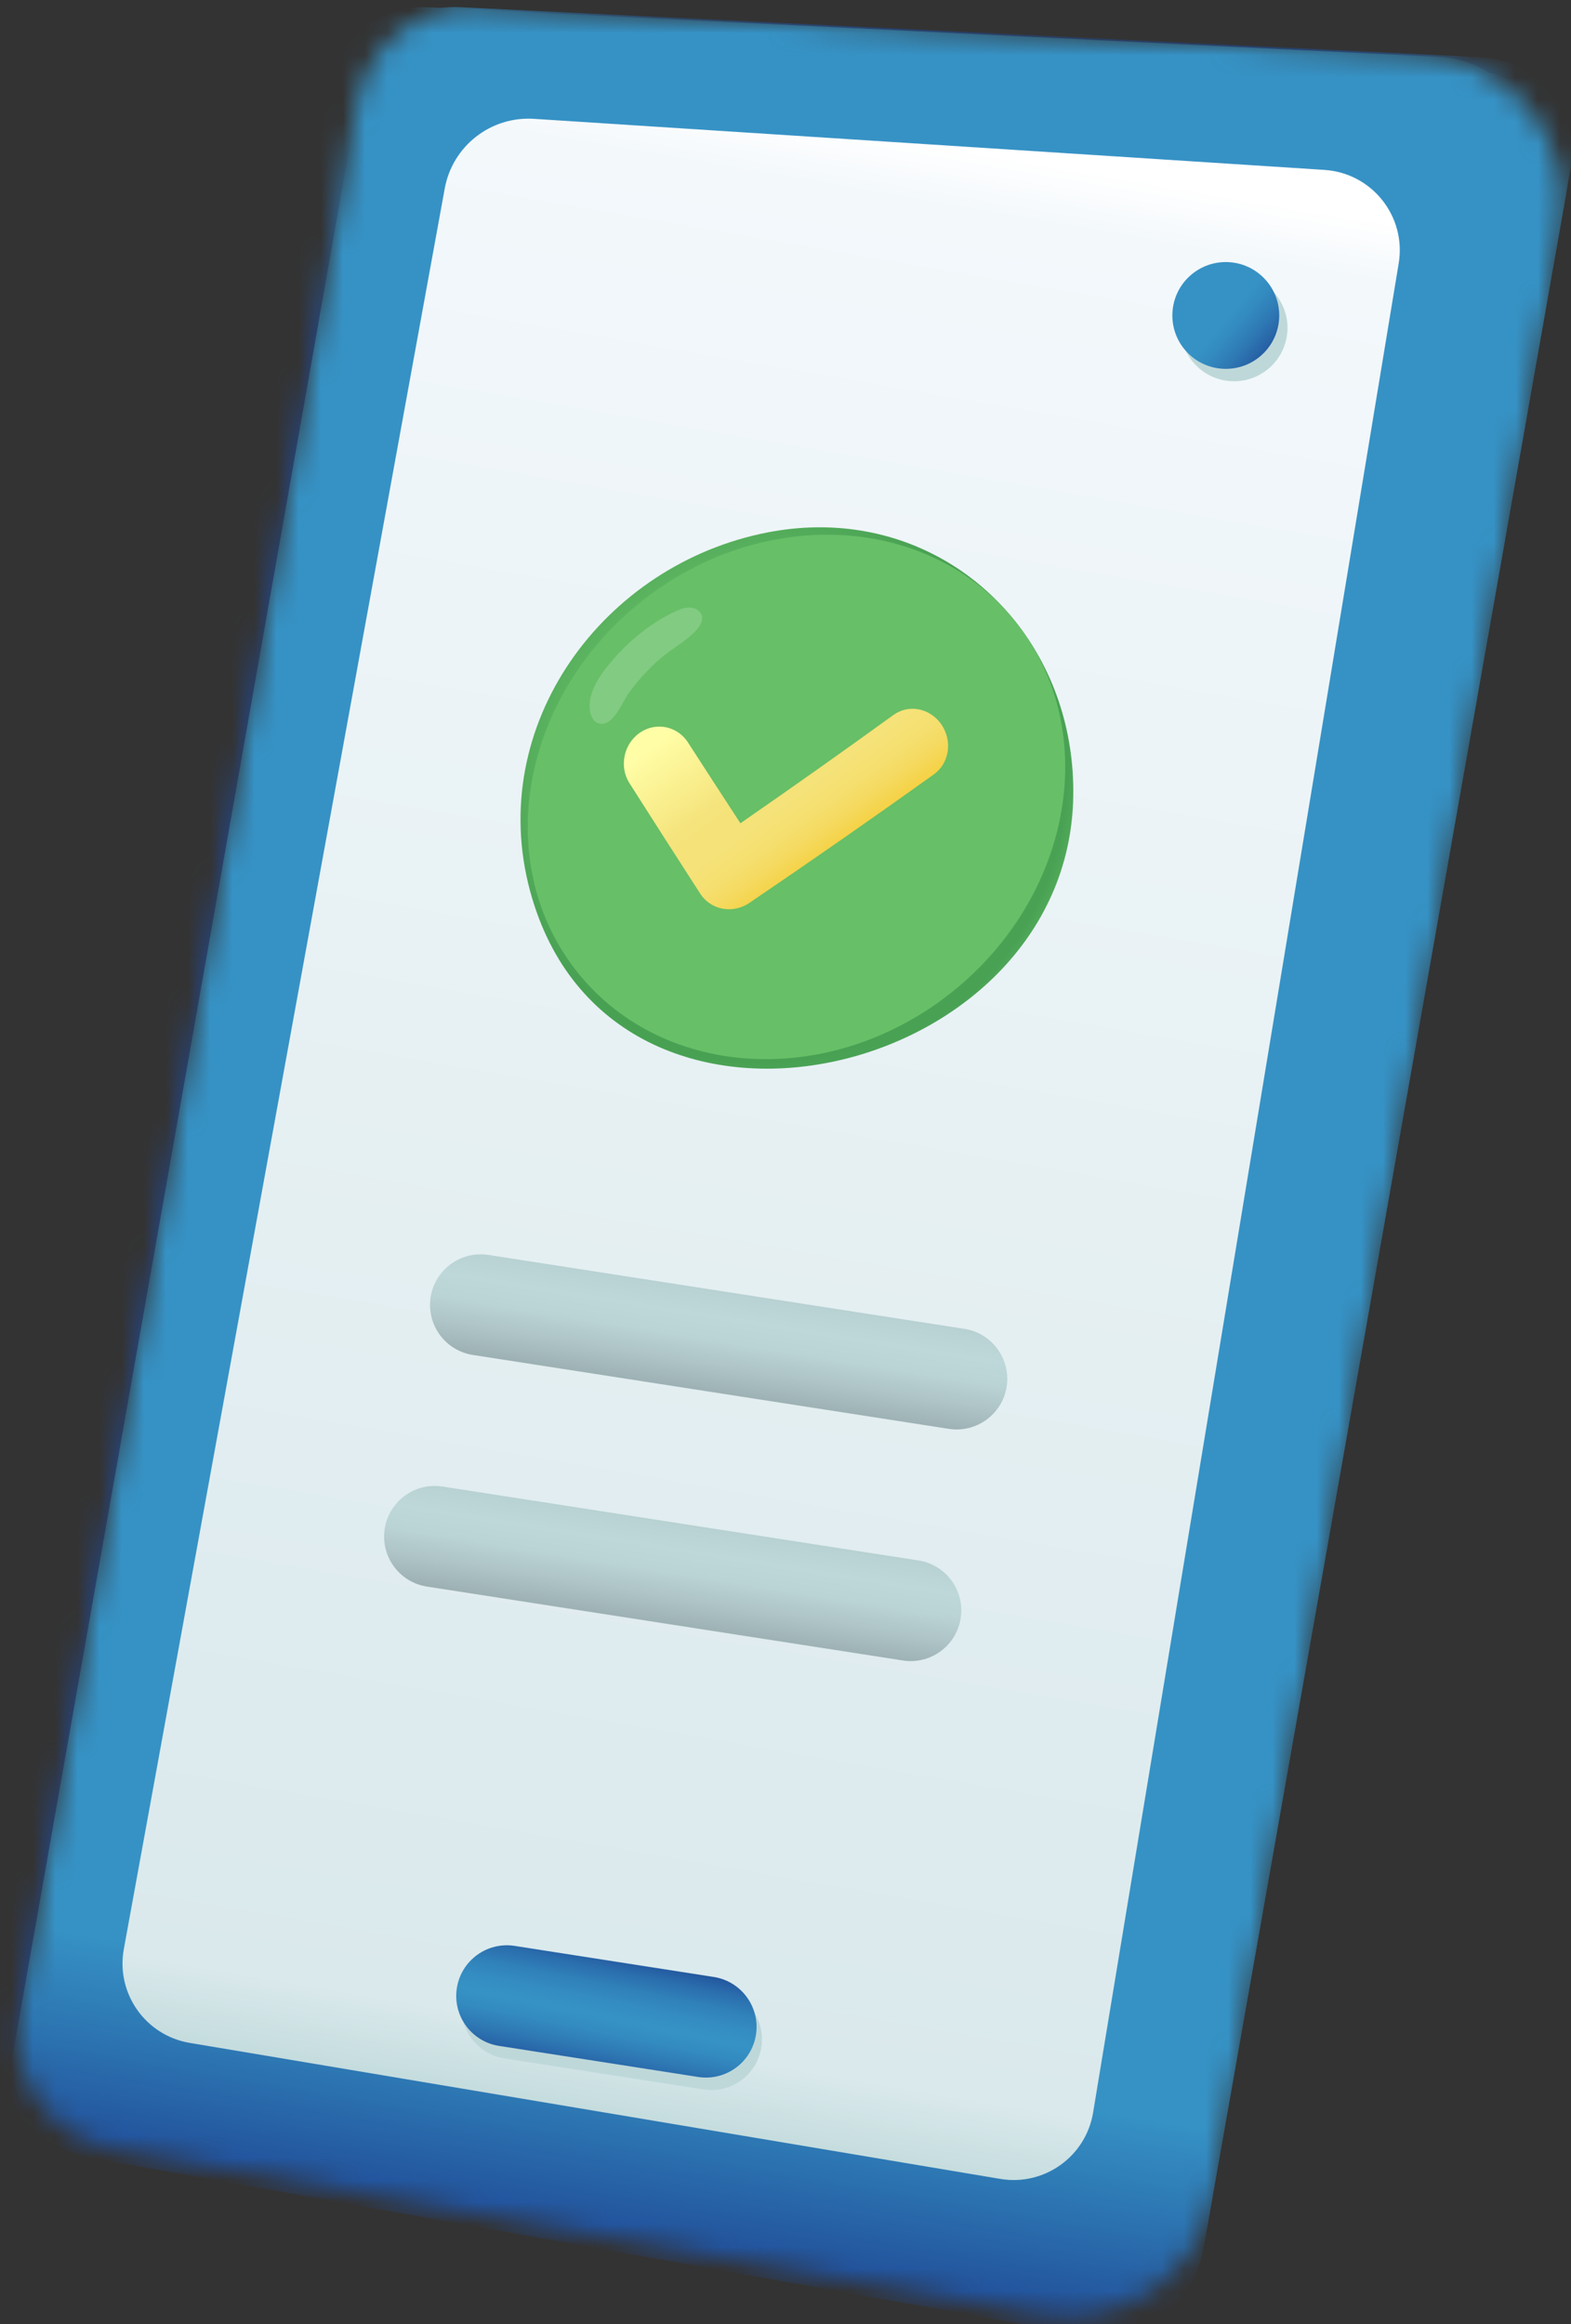 <svg width="71" height="105" viewBox="0 0 71 105" fill="none" xmlns="http://www.w3.org/2000/svg">
<rect x="0" y="0" width="71" height="105" fill="#333333" stroke="none"/>
<mask id="mask0_392_2489" style="mask-type:luminance" maskUnits="userSpaceOnUse" x="0" y="0" width="71" height="105">
<path d="M5.171 97.112L47.03 104.57C50.693 105.223 54.192 102.781 54.838 99.12L70.512 10.344C71.216 6.361 68.265 2.664 64.222 2.461L21.601 0.331C18.938 0.198 16.593 2.066 16.13 4.689L0.892 90.995C0.386 93.864 2.3 96.601 5.171 97.113V97.112Z" fill="white"/>
</mask>
<g mask="url(#mask0_392_2489)">
<path d="M4.234 96.942L49.387 104.997C51.739 105.412 53.984 103.843 54.399 101.492L70.969 7.653C71.423 5.082 69.509 2.699 66.899 2.584L20.723 0.322C18.554 0.227 16.65 1.753 16.273 3.889L0.725 91.935C0.31 94.285 1.881 96.528 4.234 96.942V96.942Z" fill="url(#paint0_linear_392_2489)"/>
<path d="M2.867 96.949L47.547 104.921C50.161 105.382 52.654 103.638 53.115 101.027L69.507 8.199C70.011 5.342 67.885 2.694 64.984 2.567L19.357 0.329C17.188 0.234 15.284 1.76 14.906 3.896L-0.642 91.942C-1.057 94.292 0.514 96.534 2.867 96.949Z" fill="url(#paint1_linear_392_2489)"/>
<path d="M4.144 97.494L48.824 105.466C51.438 105.927 53.931 104.183 54.392 101.572L70.784 8.745C71.288 5.888 69.162 3.24 66.261 3.113L20.633 0.875C18.465 0.78 16.561 2.306 16.183 4.442L0.636 92.487C0.221 94.838 1.792 97.08 4.145 97.494L4.144 97.494Z" fill="url(#paint2_linear_392_2489)"/>
<path d="M8.574 92.295L45.207 98.44C47.193 98.773 49.072 97.431 49.401 95.446L63.213 11.897C63.564 9.776 62.005 7.815 59.856 7.676L24.131 5.369C22.183 5.243 20.45 6.595 20.1 8.514L5.596 88.057C5.232 90.052 6.572 91.959 8.574 92.295Z" fill="url(#paint3_linear_392_2489)"/>
</g>
<path d="M38.889 23.969C37.567 23.756 36.164 23.77 34.714 24.049C27.271 25.482 21.919 32.754 23.963 40.277C27.604 53.678 48.272 48.88 48.505 35.999C48.617 29.854 44.494 24.871 38.889 23.969Z" fill="url(#paint4_radial_392_2489)"/>
<path d="M43.109 44.752C48.546 40.34 49.768 32.847 45.839 28.016C41.911 23.185 34.319 22.845 28.883 27.257C23.447 31.669 22.224 39.163 26.153 43.993C30.081 48.825 37.673 49.164 43.109 44.752Z" fill="url(#paint5_radial_392_2489)"/>
<path opacity="0.18" d="M27.926 32.135C27.691 32.49 27.403 32.785 27.054 32.679C26.791 32.6 26.668 32.294 26.649 32.021C26.605 31.361 26.959 30.74 27.364 30.216C28.204 29.131 29.328 28.156 30.587 27.592C30.787 27.503 31.002 27.43 31.22 27.449C31.438 27.468 31.657 27.602 31.72 27.812C31.905 28.437 30.506 29.218 30.104 29.539C29.464 30.05 28.895 30.649 28.416 31.312C28.288 31.489 28.126 31.833 27.926 32.135H27.926Z" fill="white"/>
<path d="M41.464 32.038C41.093 31.982 40.706 32.064 40.38 32.3C38.135 33.925 35.828 35.556 33.462 37.194C32.669 35.98 31.88 34.764 31.091 33.541C30.836 33.148 30.445 32.908 30.025 32.844C29.649 32.787 29.251 32.87 28.908 33.11C28.183 33.618 27.973 34.638 28.448 35.383C29.511 37.054 30.577 38.717 31.645 40.373C31.874 40.729 32.236 40.973 32.654 41.051C32.671 41.055 32.69 41.058 32.707 41.061C33.108 41.122 33.524 41.026 33.866 40.793C36.732 38.849 39.51 36.914 42.201 34.988C42.905 34.486 43.056 33.478 42.548 32.735C42.279 32.341 41.882 32.101 41.464 32.038V32.038Z" fill="url(#paint6_linear_392_2489)"/>
<path d="M58.139 15.29C57.875 16.596 56.601 17.441 55.294 17.178C53.987 16.914 53.141 15.642 53.405 14.336C53.668 13.03 54.942 12.185 56.249 12.448C57.556 12.712 58.402 13.984 58.139 15.29Z" fill="#BED8D9"/>
<path d="M57.022 16.038C58.009 15.142 58.083 13.617 57.186 12.63C56.29 11.644 54.763 11.57 53.775 12.466C52.788 13.361 52.714 14.887 53.611 15.874C54.507 16.86 56.034 16.933 57.022 16.038Z" fill="url(#paint7_linear_392_2489)"/>
<path d="M22.799 92.996L31.795 94.399C33.043 94.594 34.214 93.74 34.409 92.493C34.604 91.245 33.749 90.076 32.5 89.881L23.505 88.478C22.256 88.284 21.085 89.137 20.89 90.385C20.696 91.632 21.55 92.802 22.799 92.996Z" fill="#BED8D9"/>
<path d="M22.555 92.431L31.551 93.834C32.799 94.029 33.97 93.175 34.165 91.927C34.36 90.68 33.505 89.51 32.256 89.316L23.261 87.913C22.012 87.718 20.841 88.572 20.646 89.82C20.452 91.067 21.306 92.237 22.555 92.431Z" fill="url(#paint8_linear_392_2489)"/>
<path d="M19.294 71.679L40.803 75.017C42.052 75.212 43.223 74.358 43.417 73.111C43.612 71.863 42.758 70.694 41.509 70.499L20 67.161C18.752 66.966 17.581 67.82 17.386 69.067C17.192 70.315 18.046 71.484 19.295 71.679H19.294Z" fill="url(#paint9_linear_392_2489)"/>
<path d="M21.372 61.215L42.88 64.553C44.129 64.748 45.3 63.894 45.495 62.646C45.689 61.399 44.835 60.229 43.586 60.035L22.077 56.697C20.828 56.502 19.657 57.356 19.463 58.603C19.268 59.851 20.122 61.02 21.371 61.215H21.372Z" fill="url(#paint10_linear_392_2489)"/>
<defs>
<linearGradient id="paint0_linear_392_2489" x1="62.687" y1="54.555" x2="8.997" y2="45.078" gradientUnits="userSpaceOnUse">
<stop stop-color="#3692C5"/>
<stop offset="0.05" stop-color="#3591C4"/>
<stop offset="0.09" stop-color="#2D77B4"/>
<stop offset="0.14" stop-color="#2763A7"/>
<stop offset="0.19" stop-color="#23559D"/>
<stop offset="0.25" stop-color="#204D98"/>
<stop offset="0.36" stop-color="#204B97"/>
<stop offset="0.56" stop-color="#204D98"/>
<stop offset="0.68" stop-color="#23559D"/>
<stop offset="0.77" stop-color="#2763A7"/>
<stop offset="0.86" stop-color="#2D77B3"/>
<stop offset="0.93" stop-color="#3692C5"/>
<stop offset="1" stop-color="#3692C5"/>
</linearGradient>
<linearGradient id="paint1_linear_392_2489" x1="36.581" y1="1.066" x2="31.919" y2="107.779" gradientUnits="userSpaceOnUse">
<stop stop-color="#3692C5"/>
<stop offset="0.05" stop-color="#3692C5"/>
<stop offset="0.06" stop-color="#348BC1"/>
<stop offset="0.14" stop-color="#204B97"/>
<stop offset="0.88" stop-color="#204B97"/>
<stop offset="1" stop-color="#204B97"/>
</linearGradient>
<linearGradient id="paint2_linear_392_2489" x1="26.855" y1="101.643" x2="44.309" y2="0.858" gradientUnits="userSpaceOnUse">
<stop stop-color="#204B97"/>
<stop offset="0.06" stop-color="#2D78B4"/>
<stop offset="0.1" stop-color="#3692C5"/>
</linearGradient>
<linearGradient id="paint3_linear_392_2489" x1="26.508" y1="97.412" x2="42.197" y2="6.478" gradientUnits="userSpaceOnUse">
<stop offset="0.01" stop-color="#BED8D9"/>
<stop offset="0.06" stop-color="#DAE9EC"/>
<stop offset="0.97" stop-color="#F3F8FB"/>
<stop offset="1" stop-color="white"/>
</linearGradient>
<radialGradient id="paint4_radial_392_2489" cx="0" cy="0" r="1" gradientUnits="userSpaceOnUse" gradientTransform="translate(34.239 34.752) rotate(5.904) scale(15.042 15.027)">
<stop stop-color="#75D982"/>
<stop offset="0.13" stop-color="#70D179"/>
<stop offset="0.47" stop-color="#67BF67"/>
<stop offset="0.74" stop-color="#51AA59"/>
<stop offset="0.84" stop-color="#48A153"/>
<stop offset="0.93" stop-color="#49A254"/>
<stop offset="0.96" stop-color="#50A958"/>
<stop offset="0.99" stop-color="#5CB460"/>
<stop offset="1" stop-color="#67BF67"/>
</radialGradient>
<radialGradient id="paint5_radial_392_2489" cx="0" cy="0" r="1" gradientUnits="userSpaceOnUse" gradientTransform="translate(30.242 33.978) rotate(22.191) scale(11.547 12.309)">
<stop offset="0.2" stop-color="#67BF67"/>
<stop offset="1" stop-color="#67BF67"/>
</radialGradient>
<linearGradient id="paint6_linear_392_2489" x1="33.081" y1="31.105" x2="38.083" y2="37.907" gradientUnits="userSpaceOnUse">
<stop stop-color="#FFFDA6"/>
<stop offset="0.47" stop-color="#F5E37B"/>
<stop offset="0.67" stop-color="#F5E278"/>
<stop offset="0.79" stop-color="#F5DF6F"/>
<stop offset="0.89" stop-color="#F5DA61"/>
<stop offset="0.98" stop-color="#F5D44C"/>
<stop offset="1" stop-color="#F6D246"/>
</linearGradient>
<linearGradient id="paint7_linear_392_2489" x1="53.255" y1="12.431" x2="57.691" y2="16.201" gradientUnits="userSpaceOnUse">
<stop stop-color="#3692C5"/>
<stop offset="0.49" stop-color="#3692C5"/>
<stop offset="0.6" stop-color="#338BC0"/>
<stop offset="0.75" stop-color="#2E78B4"/>
<stop offset="0.93" stop-color="#2459A0"/>
<stop offset="1" stop-color="#204B97"/>
</linearGradient>
<linearGradient id="paint8_linear_392_2489" x1="28.083" y1="87.538" x2="26.565" y2="94.899" gradientUnits="userSpaceOnUse">
<stop offset="0.08" stop-color="#204B97"/>
<stop offset="0.1" stop-color="#21519A"/>
<stop offset="0.2" stop-color="#2A6DAD"/>
<stop offset="0.3" stop-color="#3081BA"/>
<stop offset="0.4" stop-color="#348DC2"/>
<stop offset="0.49" stop-color="#3692C5"/>
<stop offset="0.58" stop-color="#338BC0"/>
<stop offset="0.69" stop-color="#2E78B4"/>
<stop offset="0.83" stop-color="#2459A0"/>
<stop offset="0.89" stop-color="#204B97"/>
</linearGradient>
<linearGradient id="paint9_linear_392_2489" x1="31.543" y1="63.889" x2="29.467" y2="76.876" gradientUnits="userSpaceOnUse">
<stop offset="0.23" stop-color="#A6BBBE"/>
<stop offset="0.25" stop-color="#A8BEC1"/>
<stop offset="0.38" stop-color="#B8D1D2"/>
<stop offset="0.47" stop-color="#BED8D9"/>
<stop offset="0.55" stop-color="#BAD3D4"/>
<stop offset="0.63" stop-color="#AFC5C8"/>
<stop offset="0.68" stop-color="#A6BBBE"/>
<stop offset="0.74" stop-color="#9BAFB2"/>
<stop offset="0.85" stop-color="#809093"/>
<stop offset="0.9" stop-color="#717F82"/>
</linearGradient>
<linearGradient id="paint10_linear_392_2489" x1="33.621" y1="53.426" x2="31.545" y2="66.412" gradientUnits="userSpaceOnUse">
<stop offset="0.23" stop-color="#A6BBBE"/>
<stop offset="0.25" stop-color="#A8BEC1"/>
<stop offset="0.38" stop-color="#B8D1D2"/>
<stop offset="0.47" stop-color="#BED8D9"/>
<stop offset="0.55" stop-color="#BAD3D4"/>
<stop offset="0.63" stop-color="#AFC5C8"/>
<stop offset="0.68" stop-color="#A6BBBE"/>
<stop offset="0.74" stop-color="#9BAFB2"/>
<stop offset="0.85" stop-color="#809093"/>
<stop offset="0.9" stop-color="#717F82"/>
</linearGradient>
</defs>
</svg>

